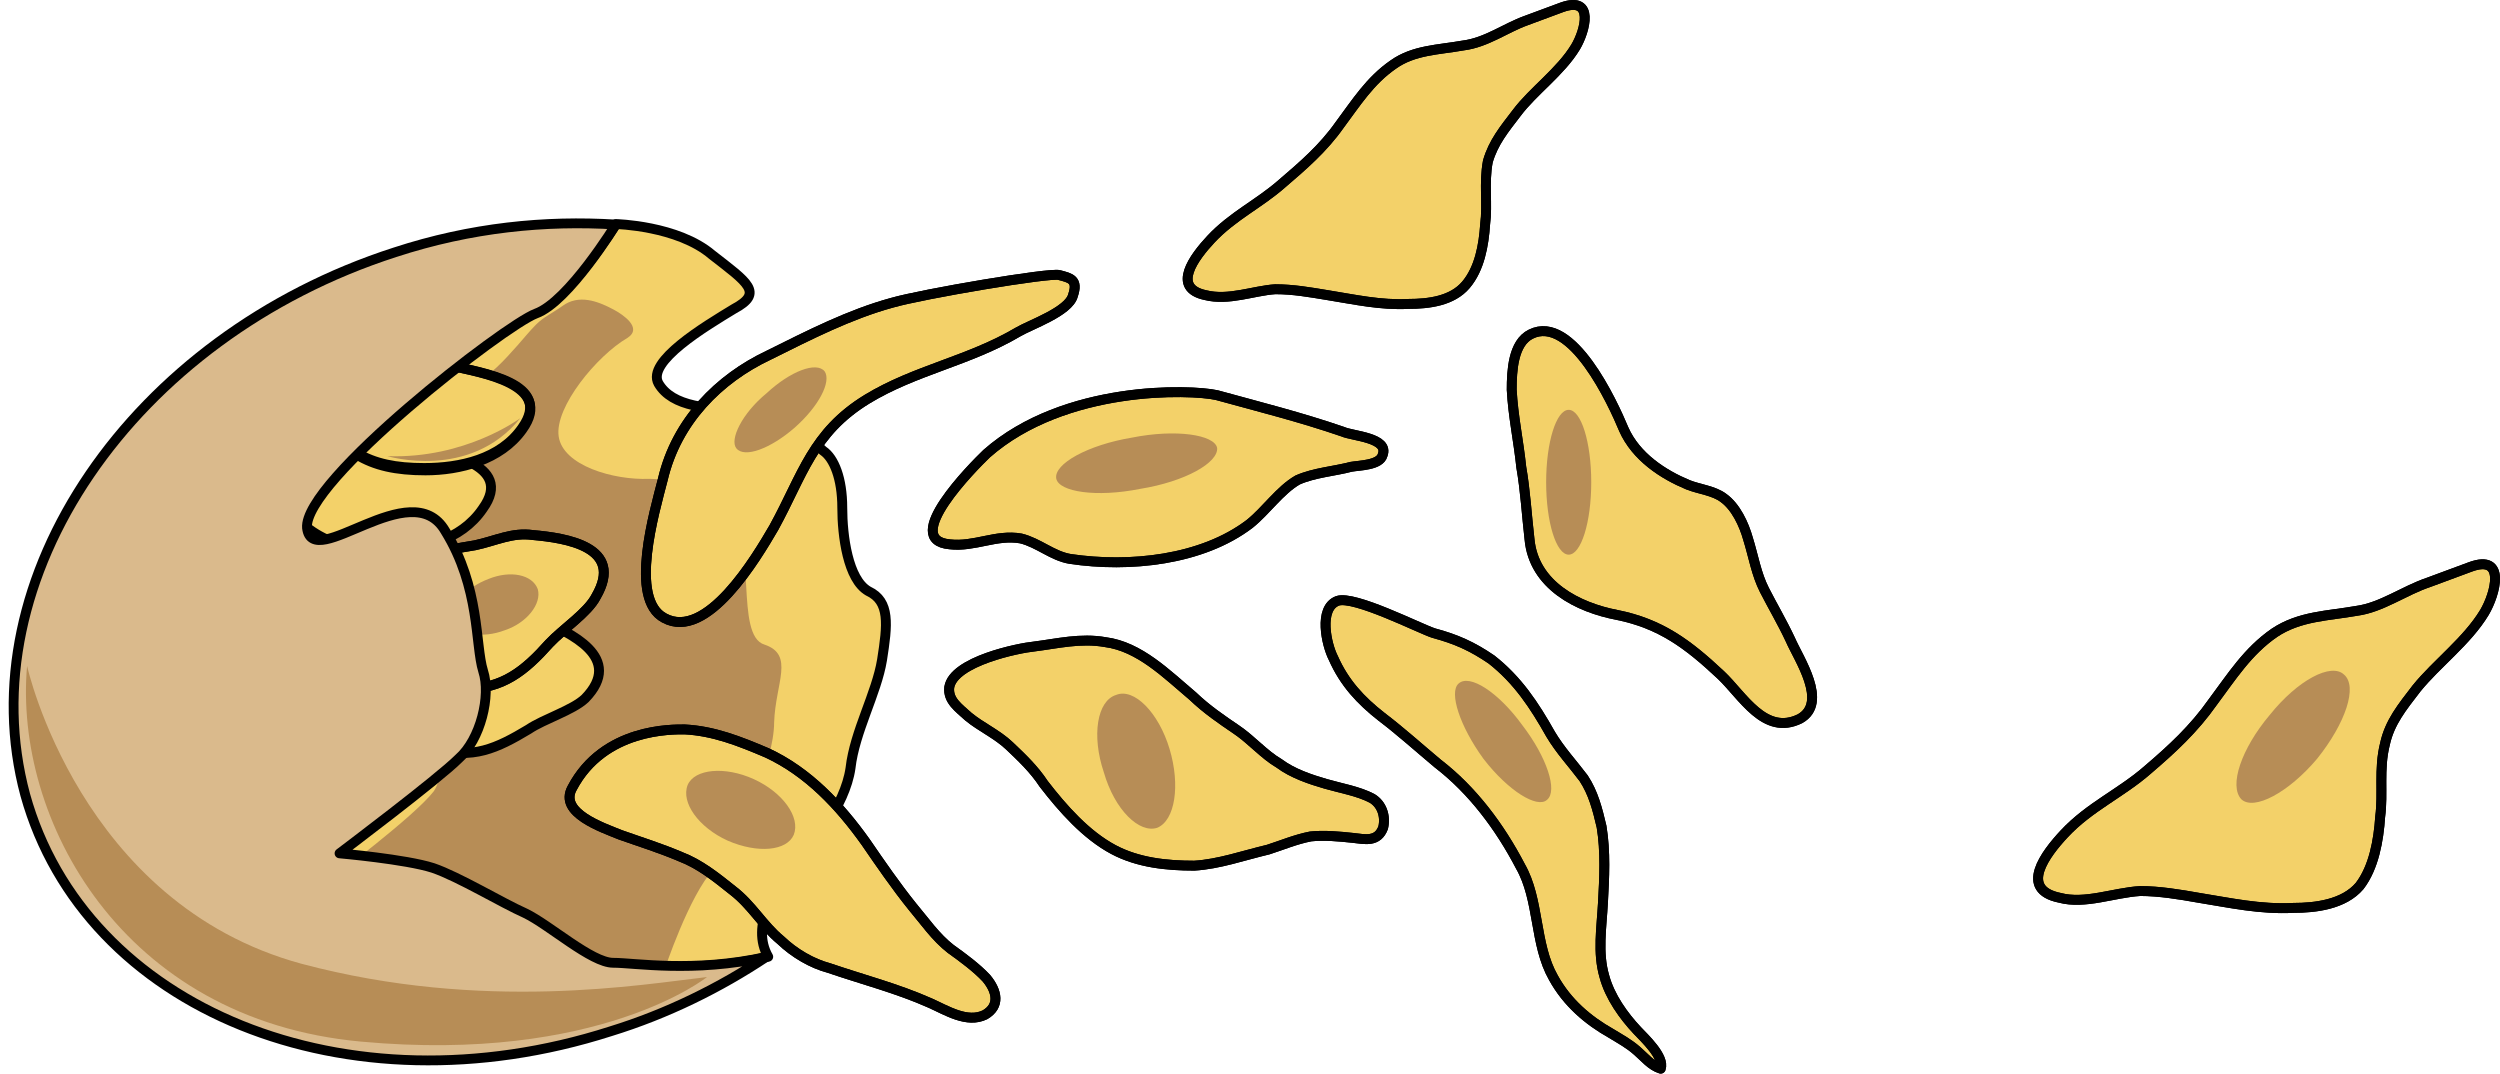 <?xml version="1.0" encoding="utf-8"?>
<!-- Generator: Adobe Illustrator 16.0.0, SVG Export Plug-In . SVG Version: 6.00 Build 0)  -->
<!DOCTYPE svg PUBLIC "-//W3C//DTD SVG 1.1//EN" "http://www.w3.org/Graphics/SVG/1.1/DTD/svg11.dtd">
<svg version="1.1" id="Layer_1" xmlns="http://www.w3.org/2000/svg" xmlns:xlink="http://www.w3.org/1999/xlink" x="0px" y="0px"
	 width="252.723px" height="108.53px" viewBox="0 0 252.723 108.53" enable-background="new 0 0 252.723 108.53"
	 xml:space="preserve">
<g>
	<path fill="#F3D169" stroke="#000000" stroke-linecap="round" stroke-linejoin="round" stroke-miterlimit="10" d="M87.78,59.757
		c-2.08-1.183-2.635-5.618-2.635-8.427c0-2.957-0.832-5.026-1.941-5.766c-1.109-0.887-2.495-4.139-7.071-4.139
		c-4.575,0-8.181-0.296-9.567-2.661c-1.247-2.218,4.715-5.766,7.626-7.54c3.051-1.626,1.387-2.661-2.218-5.47
		c-3.467-2.957-9.706-3.104-9.706-3.104s-4.853,7.835-8.181,8.87c-3.189,1.183-23.849,17.149-23.294,21.732
		c0.416,4.731,10.538-5.47,14.143,0.295c3.467,5.915,2.912,11.68,3.744,14.192c0.832,2.662-0.277,7.098-2.496,9.02
		c-2.08,2.068-12.201,9.609-12.201,9.609s6.794,0.59,9.566,1.478c2.635,0.888,7.071,3.399,9.429,4.583
		c2.496,1.183,6.794,4.879,9.013,4.879s8.181,1.182,15.668-0.592c-1.803-3.104,0.693-7.096,2.496-9.166
		c1.94-2.07,5.269-6.061,5.823-9.904c0.416-3.697,2.634-7.541,3.188-10.94C89.721,63.157,89.998,60.792,87.78,59.757L87.78,59.757z"
		/>
	
		<path fill-rule="evenodd" clip-rule="evenodd" fill="#F3D169" stroke="#000000" stroke-linecap="round" stroke-linejoin="round" stroke-miterlimit="10" d="
		M249.707,57.315c3.671-1.366,2.554,2.729,1.437,4.605c-1.756,2.9-4.788,5.119-6.863,7.678c-1.437,1.877-2.713,3.412-3.192,5.631
		c-0.638,2.559-0.159,4.947-0.479,7.336c-0.159,2.389-0.639,5.119-2.075,6.996c-1.596,1.877-4.469,2.218-6.703,2.218
		c-3.353,0.171-6.385-0.512-9.577-1.024c-1.915-0.34-3.99-0.682-5.905-0.682c-2.714,0.17-5.587,1.365-8.141,0.682
		c-4.149-0.852-1.437-4.436,0.479-6.482c2.554-2.73,5.746-4.096,8.459-6.484c2.395-2.047,4.629-4.094,6.544-6.824
		c1.915-2.559,3.512-5.118,6.225-6.994c2.554-1.707,5.427-1.707,8.3-2.219c2.555-0.342,4.789-2.047,7.343-2.9L249.707,57.315
		L249.707,57.315L249.707,57.315z"/>
	<path fill-rule="evenodd" clip-rule="evenodd" fill="#B78D56" d="M234.231,76.706c-2.872,3.408-6.381,5.283-7.657,4.091
		c-1.275-1.364,0-5.114,2.871-8.522c2.871-3.58,6.222-5.285,7.497-4.092C238.378,69.376,237.103,73.126,234.231,76.706
		L234.231,76.706z"/>
	<path fill-rule="evenodd" clip-rule="evenodd" fill="#B78D56" d="M56.788,30.979c-0.867,0.625-1.822,1.053-2.588,1.82
		c-0.669,0.67-1.257,1.41-1.887,2.117c-1.312,1.473-2.776,3.122-4.58,3.998c-3.053,1.631-8.603,5.042-11.378,7.86
		c-2.636,2.669-9.296,6.376-8.741,8.008c0.555,1.78,5.967-3.114,10.268-1.038c4.301,1.928,4.44,8.453,5.272,12.308
		c0.833,3.855,2.497,11.271,0.693,13.939c-1.942,2.521-10.267,8.75-10.267,8.75s7.77,2.076,10.267,3.855
		c2.359,1.631,8.048,6.08,13.182,6.377s10.129-0.891,10.129-0.891s2.497-7.563,4.995-10.232c2.636-2.816,6.104-10.824,6.104-14.828
		c0.139-4.004,2.081-6.822-0.971-7.859c-3.053-0.891-0.694-10.678-3.607-12.606c-3.053-1.928-4.44-4.152-8.048-4.152
		c-3.607,0.148-8.741-1.334-9.157-4.3c-0.417-2.966,3.885-8.156,6.938-9.936c1.605-1.014-0.452-2.38-1.39-2.879
		c-1.629-0.868-3.524-1.567-5.178-0.352C56.825,30.951,56.806,30.965,56.788,30.979z"/>
	
		<path fill-rule="evenodd" clip-rule="evenodd" fill="#F3D169" stroke="#000000" stroke-linecap="round" stroke-linejoin="round" stroke-miterlimit="10" d="
		M26.971,48.445c3.198,5.21,6.118,7.146,11.958,7.146c3.615,0,7.647-0.894,9.872-4.168c3.338-4.615-4.171-5.657-7.23-6.55
		c-4.311-1.042-8.064-0.893-12.235,0.298c-1.391,0.447-3.477,0.447-2.364,2.829"/>
	
		<path fill-rule="evenodd" clip-rule="evenodd" fill="#F3D169" stroke="#000000" stroke-linecap="round" stroke-linejoin="round" stroke-miterlimit="10" d="
		M31.16,40.478c3.169,5.157,5.925,7.072,11.85,7.072c3.444,0,7.577-1.031,9.782-4.125c3.307-4.567-4.134-5.746-7.303-6.483
		c-4.133-1.032-7.854-0.884-11.986,0.147c-1.516,0.442-3.444,0.442-2.343,2.8"/>
	<path fill="none" stroke="#000000" stroke-linecap="round" stroke-linejoin="round" stroke-miterlimit="10" d="M31.179,40.311
		c3.169,5.25,5.924,7,11.711,7c3.582,0,7.716-0.875,9.92-4.083c3.169-4.521-4.134-5.541-7.303-6.271
		c-4.133-1.167-7.99-1.021-11.986,0.146c-1.516,0.437-3.582,0.437-2.342,2.771"/>
	
		<path fill-rule="evenodd" clip-rule="evenodd" fill="#F3D169" stroke="#000000" stroke-linecap="round" stroke-linejoin="round" stroke-miterlimit="10" d="
		M37.435,61.886c1.531,0.592,4.592-0.295,6.401-0.295c1.67,0,3.062,0.146,4.731,0.443c2.087,0.148,4.035-0.148,5.983,0.592
		c3.062,1.332,8.628,3.848,4.592,7.99c-1.252,1.184-4.175,2.07-5.705,3.107c-3.2,1.923-5.705,3.106-9.463,1.923
		c-3.896-1.185-10.437-7.397-6.818-11.985"/>
	
		<path fill-rule="evenodd" clip-rule="evenodd" fill="#F3D169" stroke="#000000" stroke-linecap="round" stroke-linejoin="round" stroke-miterlimit="10" d="
		M37.166,58.231c1.809,0,4.451-1.629,6.26-2.073c1.53-0.592,2.921-0.74,4.59-1.036c2.087-0.444,3.756-1.333,5.843-1.036
		c3.339,0.296,9.32,1.184,6.398,6.217c-0.834,1.629-3.338,3.257-4.729,4.736c-2.504,2.813-4.729,4.59-8.485,4.59
		c-4.173,0-11.823-4.145-9.598-9.623"/>
	<path fill="none" stroke="#000000" stroke-linecap="round" stroke-linejoin="round" stroke-miterlimit="10" d="M37.166,58.231
		c1.809,0,4.451-1.629,6.26-2.073c1.53-0.592,2.921-0.74,4.59-1.036c2.087-0.444,3.756-1.333,5.843-1.036
		c3.339,0.296,9.32,1.184,6.398,6.217c-0.834,1.629-3.338,3.257-4.729,4.736c-2.504,2.813-4.729,4.59-8.485,4.59
		c-4.173,0-11.823-4.145-9.598-9.623"/>
	<path fill-rule="evenodd" clip-rule="evenodd" fill="#B78D56" d="M54.364,59.556c0.414,1.48-1.103,3.406-3.31,4.146
		c-2.345,0.889-4.551,0.443-5.103-1.037c-0.414-1.48,1.104-3.258,3.447-4.146C51.606,57.63,53.813,58.075,54.364,59.556
		L54.364,59.556z"/>
	
		<path fill-rule="evenodd" clip-rule="evenodd" fill="#F3D169" stroke="#000000" stroke-linecap="round" stroke-linejoin="round" stroke-miterlimit="10" d="
		M90.161,30.608c-4.299,1.18-8.32,3.245-12.479,5.31c-4.992,2.36-9.29,6.638-10.677,12.539c-0.832,3.245-3.467,12.095,0.139,14.013
		c4.298,2.36,9.29-6.048,11.093-9.146c2.912-5.31,3.882-9.588,9.429-12.981c4.853-2.95,10.261-3.835,15.252-6.785
		c1.248-0.738,5.131-2.065,5.547-3.688c0.555-1.623-0.277-1.77-1.387-2.065C106.245,27.51,93.211,29.723,90.161,30.608
		L90.161,30.608z"/>
	
		<path fill-rule="evenodd" clip-rule="evenodd" fill="#F3D169" stroke="#000000" stroke-linecap="round" stroke-linejoin="round" stroke-miterlimit="10" d="
		M69.213,73.737c2.911,0.148,5.545,1.184,8.317,2.367c4.159,1.924,7.348,5.326,9.982,9.023c1.524,2.219,3.05,4.438,4.713,6.508
		c1.248,1.48,2.357,3.107,3.882,4.291c1.248,0.887,2.634,1.922,3.604,2.957c1.109,1.332,1.387,2.811-0.139,3.699
		c-1.802,0.887-3.882-0.443-5.545-1.184c-3.327-1.479-6.793-2.367-10.259-3.551c-1.664-0.443-3.466-1.479-4.853-2.811
		c-1.802-1.479-2.911-3.549-4.853-5.029c-1.663-1.33-3.327-2.662-5.268-3.402c-2.08-0.887-4.021-1.479-6.1-2.219
		c-1.803-0.738-6.239-2.219-4.853-4.732C61.033,73.591,67.965,73.737,69.213,73.737L69.213,73.737z"/>
	<path fill-rule="evenodd" clip-rule="evenodd" fill="#B78D56" d="M80.242,84.386c-0.697,1.629-3.622,1.924-6.688,0.592
		c-2.926-1.332-4.736-3.848-4.04-5.623c0.697-1.629,3.762-1.924,6.688-0.592C79.127,80.095,80.938,82.61,80.242,84.386
		L80.242,84.386z"/>
	<path fill-rule="evenodd" clip-rule="evenodd" fill="#B78D56" d="M83.361,37.538c0.697,1.028-0.559,3.525-3.068,5.728
		c-2.371,2.056-5.021,3.084-5.857,2.056c-0.697-0.881,0.558-3.524,3.068-5.581C79.875,37.538,82.524,36.51,83.361,37.538
		L83.361,37.538z"/>
	
		<path fill-rule="evenodd" clip-rule="evenodd" fill="#F3D169" stroke="#000000" stroke-linecap="round" stroke-linejoin="round" stroke-miterlimit="10" d="
		M95.957,69.491c-0.139,1.33,0.969,2.068,1.937,2.954c1.246,1.034,2.906,1.772,4.151,2.954c1.246,1.182,2.491,2.363,3.46,3.84
		c1.937,2.511,4.289,5.17,7.057,6.646c2.491,1.328,5.396,1.625,8.164,1.625c2.491-0.148,4.981-1.035,7.473-1.625
		c1.384-0.443,2.768-1.034,4.289-1.33c1.384-0.146,2.906,0,4.29,0.148c1.245,0.147,2.491,0.443,3.044-1.034
		c0.277-1.181-0.138-2.362-1.106-2.954c-1.384-0.738-3.183-1.033-4.705-1.477s-3.321-1.033-4.705-2.068
		c-1.521-0.885-2.768-2.363-4.289-3.396c-1.522-1.033-3.044-2.068-4.428-3.396c-2.63-2.215-5.397-5.021-8.856-5.465
		c-2.491-0.443-4.843,0.148-7.195,0.443C103.014,65.504,96.372,66.833,95.957,69.491L95.957,69.491z"/>
	<path fill-rule="evenodd" clip-rule="evenodd" fill="#B78D56" d="M118.23,75.71c1.107,3.689,0.554,7.232-1.246,7.97
		c-1.8,0.591-4.292-1.771-5.399-5.608c-1.247-3.69-0.692-7.232,1.246-7.823C114.631,69.511,117.123,72.019,118.23,75.71
		L118.23,75.71z"/>
	
		<path fill-rule="evenodd" clip-rule="evenodd" fill="#F3D169" stroke="#000000" stroke-linecap="round" stroke-linejoin="round" stroke-miterlimit="10" d="
		M123.009,39.945c4.293,1.183,8.448,2.218,12.741,3.696c0.969,0.443,4.708,0.591,4.016,2.365c-0.276,1.035-2.354,1.035-3.185,1.183
		c-1.662,0.443-3.739,0.591-5.401,1.331c-1.801,1.035-3.186,3.105-4.847,4.435c-4.848,3.697-12.188,4.435-18.143,3.548
		c-1.8-0.295-3.185-1.626-4.985-2.07c-2.492-0.443-4.708,0.887-7.201,0.591c-4.985-0.443,2.354-7.835,3.739-9.166
		C107.637,38.91,120.378,39.354,123.009,39.945L123.009,39.945z"/>
	
		<path fill-rule="evenodd" clip-rule="evenodd" fill="#F3D169" stroke="#000000" stroke-linecap="round" stroke-linejoin="round" stroke-miterlimit="10" d="
		M157.891,0.738c3.328-1.188,2.357,2.375,1.387,4.008c-1.525,2.523-4.298,4.453-5.962,6.68c-1.247,1.632-2.356,2.968-2.911,4.898
		c-0.416,2.227,0,4.305-0.277,6.383c-0.139,2.078-0.555,4.453-1.94,6.086c-1.387,1.633-3.744,1.93-5.823,1.93
		c-2.772,0.148-5.407-0.445-8.18-0.891c-1.803-0.297-3.466-0.594-5.269-0.594c-2.218,0.148-4.714,1.188-7.07,0.594
		c-3.467-0.742-1.109-3.859,0.554-5.641c2.219-2.375,4.853-3.563,7.21-5.641c2.079-1.781,4.159-3.563,5.823-5.938
		c1.663-2.226,3.05-4.453,5.406-6.085c2.08-1.484,4.575-1.484,7.071-1.93c2.356-0.297,4.298-1.781,6.377-2.523L157.891,0.738
		L157.891,0.738L157.891,0.738z"/>
	
		<path fill-rule="evenodd" clip-rule="evenodd" fill="#F3D169" stroke="#000000" stroke-linecap="round" stroke-linejoin="round" stroke-miterlimit="10" d="
		M164.143,43.388c1.243,2.809,4.005,4.583,6.491,5.617c1.104,0.444,2.624,0.591,3.591,1.331c1.243,0.887,2.071,2.661,2.485,4.139
		c0.553,1.774,0.829,3.548,1.657,5.173c0.829,1.627,1.796,3.252,2.624,5.026c0.829,1.921,3.867,6.356,0.967,7.981
		c-3.591,1.775-5.8-2.364-8.01-4.434c-3.314-3.104-6.076-5.174-10.496-6.061c-3.867-0.739-8.424-2.957-8.839-7.687
		c-0.275-2.365-0.414-4.878-0.828-7.243c-0.276-2.661-0.829-5.174-0.967-7.834c0-1.921,0.138-4.73,1.934-5.617
		C158.895,31.71,163.038,40.727,164.143,43.388L164.143,43.388z"/>
	
		<path fill-rule="evenodd" clip-rule="evenodd" fill="#F3D169" stroke="#000000" stroke-linecap="round" stroke-linejoin="round" stroke-miterlimit="10" d="
		M135.205,60.743c-1.946,0.74-1.112,4.447-0.417,5.781c1.112,2.52,2.78,4.299,4.866,5.93c1.947,1.482,3.755,3.112,5.701,4.742
		c3.477,2.669,6.257,6.375,8.343,10.377c1.946,3.41,1.391,7.857,3.337,11.266c1.391,2.521,3.477,4.299,5.841,5.633
		c0.973,0.594,1.808,1.039,2.642,1.779c0.695,0.594,1.391,1.482,2.363,1.779c0.418-1.186-1.668-3.113-2.363-3.854
		c-1.391-1.482-2.781-3.409-3.337-5.485c-0.695-2.371-0.278-4.891-0.14-7.411c0.14-2.521,0.278-5.188-0.139-7.708
		c-0.417-1.779-0.834-3.41-1.808-4.893c-1.112-1.482-2.364-2.816-3.337-4.447c-1.669-2.964-3.338-5.484-5.979-7.559
		c-1.946-1.334-3.615-2.076-5.84-2.669C143.548,63.56,136.874,60.149,135.205,60.743L135.205,60.743z"/>
	<path fill="none" stroke="#000000" stroke-linecap="round" stroke-linejoin="round" stroke-miterlimit="10" d="M90.161,30.608
		c-4.299,1.18-8.32,3.245-12.479,5.31c-4.992,2.36-9.29,6.638-10.677,12.539c-0.832,3.245-3.467,12.095,0.139,14.013
		c4.298,2.36,9.29-6.048,11.093-9.146c2.912-5.31,3.882-9.588,9.429-12.981c4.853-2.95,10.261-3.835,15.252-6.785
		c1.248-0.738,5.131-2.065,5.547-3.688c0.555-1.623-0.277-1.77-1.387-2.065C106.245,27.51,93.211,29.723,90.161,30.608
		L90.161,30.608z"/>
	<path fill="none" stroke="#000000" stroke-linecap="round" stroke-linejoin="round" stroke-miterlimit="10" d="M69.213,73.737
		c2.911,0.148,5.545,1.184,8.317,2.367c4.159,1.924,7.348,5.326,9.982,9.023c1.524,2.219,3.05,4.438,4.713,6.508
		c1.248,1.48,2.357,3.107,3.882,4.291c1.248,0.887,2.634,1.922,3.604,2.957c1.109,1.332,1.387,2.811-0.139,3.699
		c-1.802,0.887-3.882-0.443-5.545-1.184c-3.327-1.479-6.793-2.367-10.259-3.551c-1.664-0.443-3.466-1.479-4.853-2.811
		c-1.802-1.479-2.911-3.549-4.853-5.029c-1.663-1.33-3.327-2.662-5.268-3.402c-2.08-0.887-4.021-1.479-6.1-2.219
		c-1.803-0.738-6.239-2.219-4.853-4.732C61.033,73.591,67.965,73.737,69.213,73.737L69.213,73.737z"/>
	<path fill="none" stroke="#000000" stroke-linecap="round" stroke-linejoin="round" stroke-miterlimit="10" d="M95.957,69.491
		c-0.139,1.33,0.969,2.068,1.937,2.954c1.246,1.034,2.906,1.772,4.151,2.954c1.246,1.182,2.491,2.363,3.46,3.84
		c1.937,2.511,4.289,5.17,7.057,6.646c2.491,1.328,5.396,1.625,8.164,1.625c2.491-0.148,4.981-1.035,7.473-1.625
		c1.384-0.443,2.768-1.034,4.289-1.33c1.384-0.146,2.906,0,4.29,0.148c1.245,0.147,2.491,0.443,3.044-1.034
		c0.277-1.181-0.138-2.362-1.106-2.954c-1.384-0.738-3.183-1.033-4.705-1.477s-3.321-1.033-4.705-2.068
		c-1.521-0.885-2.768-2.363-4.289-3.396c-1.522-1.033-3.044-2.068-4.428-3.396c-2.63-2.215-5.397-5.021-8.856-5.465
		c-2.491-0.443-4.843,0.148-7.195,0.443C103.014,65.504,96.372,66.833,95.957,69.491L95.957,69.491z"/>
	<path fill="none" stroke="#000000" stroke-linecap="round" stroke-linejoin="round" stroke-miterlimit="10" d="M123.009,39.945
		c4.293,1.183,8.448,2.218,12.741,3.696c0.969,0.443,4.708,0.591,4.016,2.365c-0.276,1.035-2.354,1.035-3.185,1.183
		c-1.662,0.443-3.739,0.591-5.401,1.331c-1.801,1.035-3.186,3.105-4.847,4.435c-4.848,3.697-12.188,4.435-18.143,3.548
		c-1.8-0.295-3.185-1.626-4.985-2.07c-2.492-0.443-4.708,0.887-7.201,0.591c-4.985-0.443,2.354-7.835,3.739-9.166
		C107.637,38.91,120.378,39.354,123.009,39.945L123.009,39.945z"/>
	<path fill="none" stroke="#000000" stroke-linecap="round" stroke-linejoin="round" stroke-miterlimit="10" d="M157.891,0.738
		c3.328-1.188,2.357,2.375,1.387,4.008c-1.525,2.523-4.298,4.453-5.962,6.68c-1.247,1.632-2.356,2.968-2.911,4.898
		c-0.416,2.227,0,4.305-0.277,6.383c-0.139,2.078-0.555,4.453-1.94,6.086c-1.387,1.633-3.744,1.93-5.823,1.93
		c-2.772,0.148-5.407-0.445-8.18-0.891c-1.803-0.297-3.466-0.594-5.269-0.594c-2.218,0.148-4.714,1.188-7.07,0.594
		c-3.467-0.742-1.109-3.859,0.554-5.641c2.219-2.375,4.853-3.563,7.21-5.641c2.079-1.781,4.159-3.563,5.823-5.938
		c1.663-2.226,3.05-4.453,5.406-6.085c2.08-1.484,4.575-1.484,7.071-1.93c2.356-0.297,4.298-1.781,6.377-2.523L157.891,0.738
		L157.891,0.738L157.891,0.738z"/>
	<path fill="none" stroke="#000000" stroke-linecap="round" stroke-linejoin="round" stroke-miterlimit="10" d="M164.143,43.388
		c1.243,2.809,4.005,4.583,6.491,5.617c1.104,0.444,2.624,0.591,3.591,1.331c1.243,0.887,2.071,2.661,2.485,4.139
		c0.553,1.774,0.829,3.548,1.657,5.173c0.829,1.627,1.796,3.252,2.624,5.026c0.829,1.921,3.867,6.356,0.967,7.981
		c-3.591,1.775-5.8-2.364-8.01-4.434c-3.314-3.104-6.076-5.174-10.496-6.061c-3.867-0.739-8.424-2.957-8.839-7.687
		c-0.275-2.365-0.414-4.878-0.828-7.243c-0.276-2.661-0.829-5.174-0.967-7.834c0-1.921,0.138-4.73,1.934-5.617
		C158.895,31.71,163.038,40.727,164.143,43.388L164.143,43.388z"/>
	<path fill="none" stroke="#000000" stroke-linecap="round" stroke-linejoin="round" stroke-miterlimit="10" d="M135.205,60.743
		c-1.946,0.74-1.112,4.447-0.417,5.781c1.112,2.52,2.78,4.299,4.866,5.93c1.947,1.482,3.755,3.112,5.701,4.742
		c3.477,2.669,6.257,6.375,8.343,10.377c1.946,3.41,1.391,7.857,3.337,11.266c1.391,2.521,3.477,4.299,5.841,5.633
		c0.973,0.594,1.808,1.039,2.642,1.779c0.695,0.594,1.391,1.482,2.363,1.779c0.418-1.186-1.668-3.113-2.363-3.854
		c-1.391-1.482-2.781-3.409-3.337-5.485c-0.695-2.371-0.278-4.891-0.14-7.411c0.14-2.521,0.278-5.188-0.139-7.708
		c-0.417-1.779-0.834-3.41-1.808-4.893c-1.112-1.482-2.364-2.816-3.337-4.447c-1.669-2.964-3.338-5.484-5.979-7.559
		c-1.946-1.334-3.615-2.076-5.84-2.669C143.548,63.56,136.874,60.149,135.205,60.743L135.205,60.743z"/>
	<path fill-rule="evenodd" clip-rule="evenodd" fill="#B78D56" d="M156.299,48.75c0-4.042,1.021-7.32,2.279-7.32
		c1.26,0,2.28,3.277,2.28,7.32s-1.021,7.32-2.28,7.32C157.319,56.07,156.299,52.792,156.299,48.75L156.299,48.75z"/>
	<path fill-rule="evenodd" clip-rule="evenodd" fill="#B78D56" d="M153.865,73.274c2.516,3.271,3.633,6.691,2.516,7.584
		c-0.979,0.892-3.913-0.893-6.429-4.164c-2.376-3.271-3.494-6.691-2.516-7.584C148.555,68.069,151.489,70.003,153.865,73.274
		L153.865,73.274z"/>
	<path fill-rule="evenodd" clip-rule="evenodd" fill="#B78D56" d="M123.039,45.275c0.14,1.481-3.196,3.406-7.784,4.146
		c-4.447,0.889-8.2,0.296-8.479-1.036c-0.278-1.481,3.197-3.406,7.645-4.146C118.869,43.35,122.762,43.942,123.039,45.275
		L123.039,45.275z"/>
	
		<path fill-rule="evenodd" clip-rule="evenodd" fill="#DABA8C" stroke="#000000" stroke-width="0.993" stroke-linecap="round" stroke-linejoin="round" stroke-miterlimit="10" d="
		M77.459,96.737c-4.655,3.097-9.996,5.751-15.747,7.521c-26.703,8.555-53.131-2.211-59.157-23.892
		c-5.888-21.828,10.818-46.311,37.383-54.865c7.668-2.507,15.2-3.245,22.321-2.802c0,0-4.793,7.817-8.08,8.997
		c-3.149,1.18-23.552,16.96-23.142,21.68c0.547,4.573,10.544-5.604,13.967,0.295c3.561,5.751,3.012,11.503,3.834,14.159
		c0.822,2.508-0.273,6.932-2.465,8.85c-2.053,2.063-12.05,9.587-12.05,9.587s6.71,0.59,9.448,1.475
		c2.602,0.886,6.984,3.539,9.312,4.57c2.465,1.181,6.71,5.016,8.901,5.016C64.177,97.326,70.064,98.358,77.459,96.737L77.459,96.737
		z"/>
	<path fill-rule="evenodd" clip-rule="evenodd" fill="#B78D56" d="M71.469,98.769c0,0-10.889,8.752-34.979,6.526
		C12.264,103.069,1.376,82.747,2.737,67.319c0,0,5.309,24.031,27.765,30.113C48.876,102.328,64.937,99.51,71.469,98.769
		L71.469,98.769z"/>
	<path fill-rule="evenodd" clip-rule="evenodd" fill="#B78D56" d="M39.164,46.111c0,0,8.313,2.514,13.44-3.846
		C52.604,42.265,47.063,46.406,39.164,46.111L39.164,46.111z"/>
	<path fill="none" stroke="#000000" stroke-linecap="round" stroke-linejoin="round" stroke-miterlimit="10" d="M249.707,57.315
		c3.671-1.366,2.554,2.729,1.437,4.605c-1.756,2.9-4.788,5.119-6.863,7.678c-1.437,1.877-2.713,3.412-3.192,5.631
		c-0.638,2.559-0.159,4.947-0.479,7.336c-0.159,2.389-0.639,5.119-2.075,6.996c-1.596,1.877-4.469,2.218-6.703,2.218
		c-3.353,0.171-6.385-0.512-9.577-1.024c-1.915-0.34-3.99-0.682-5.905-0.682c-2.714,0.17-5.587,1.365-8.141,0.682
		c-4.149-0.852-1.437-4.436,0.479-6.482c2.554-2.73,5.746-4.096,8.459-6.484c2.395-2.047,4.629-4.094,6.544-6.824
		c1.915-2.559,3.512-5.118,6.225-6.994c2.554-1.707,5.427-1.707,8.3-2.219c2.555-0.342,4.789-2.047,7.343-2.9L249.707,57.315
		L249.707,57.315L249.707,57.315z"/>
</g>
</svg>
